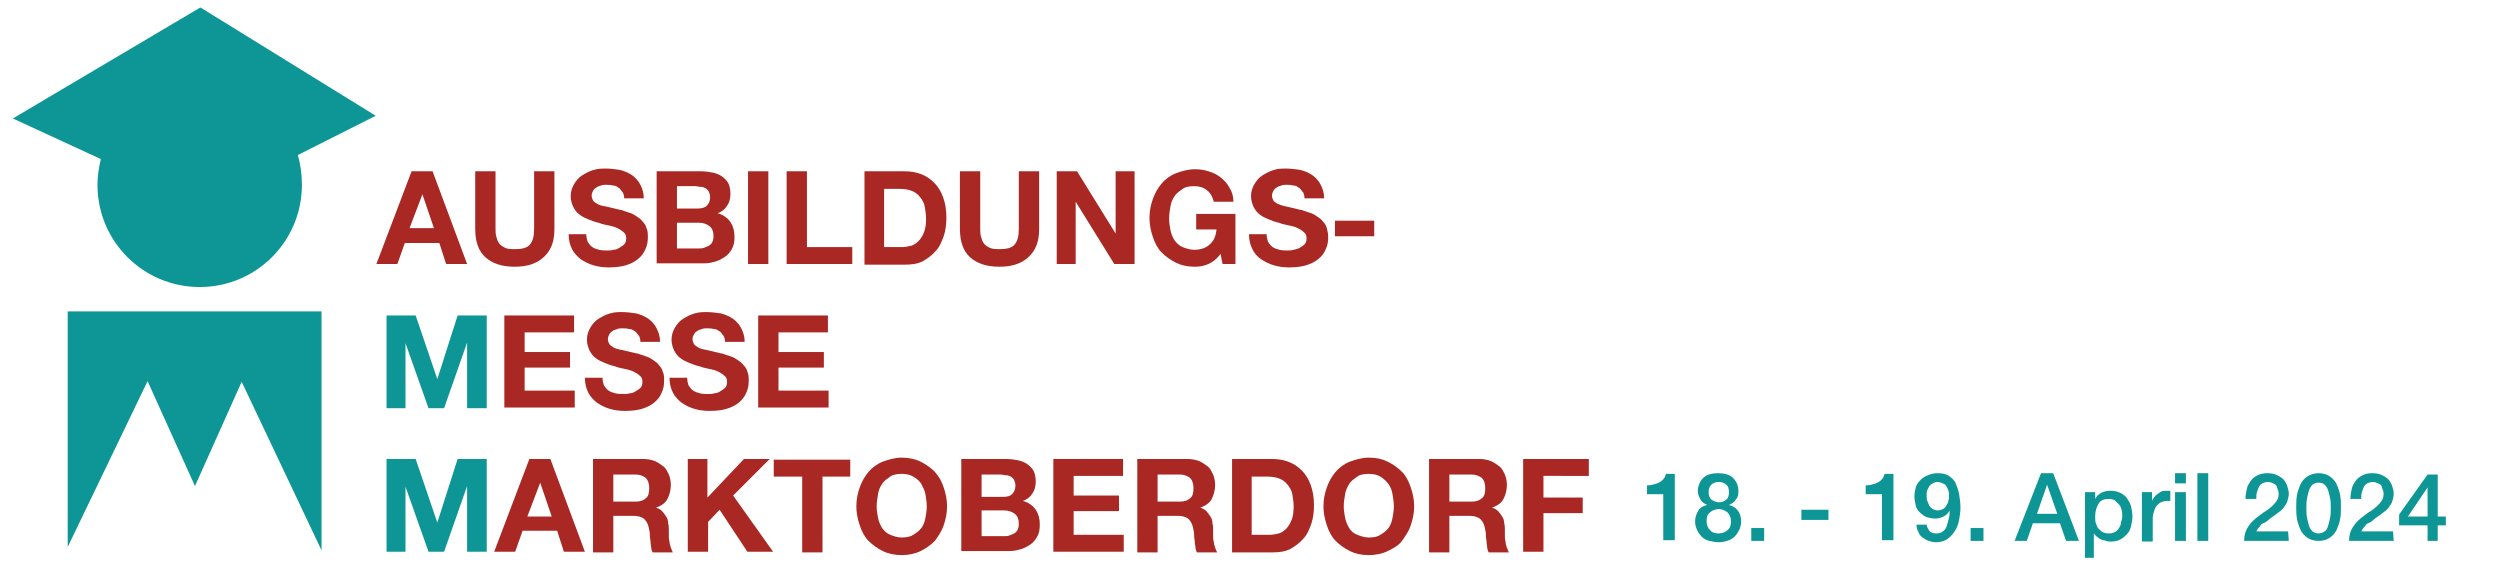 <?xml version="1.0" encoding="utf-8"?>
<!-- Generator: Adobe Illustrator 26.5.0, SVG Export Plug-In . SVG Version: 6.00 Build 0)  -->
<svg version="1.1" id="Ebene_1" xmlns="http://www.w3.org/2000/svg" xmlns:xlink="http://www.w3.org/1999/xlink" x="0px" y="0px"
	 viewBox="0 0 369.3 85" enable-background="new 0 0 369.3 85" xml:space="preserve">
<g id="Allgäu_Kempten" display="none">
</g>
<g id="Bad_Tölz" display="none">
</g>
<g id="Geretsried" display="none">
</g>
<g id="H1_Text" display="none">
</g>
<g id="Legende" display="none">
	<g display="inline">
		<g>
			<ellipse fill="#0D9695" cx="38.9" cy="38.6" rx="36.6" ry="36.6"/>
			<circle fill="#AA2823" cx="39.7" cy="39.4" r="16.5"/>
			<path fill="none" stroke="#FFFFFF" stroke-width="3.987" stroke-linecap="round" stroke-miterlimit="10" d="M47.5,24.8
				c5.2,2.8,8.8,8.2,8.8,14.6c0,9.1-7.4,16.5-16.5,16.5s-16.5-7.4-16.5-16.5c0-6.2,3.5-11.7,8.6-14.5"/>
			
				<line fill="none" stroke="#FFFFFF" stroke-width="5.696" stroke-linecap="round" stroke-miterlimit="10" x1="39.5" y1="30.2" x2="39.5" y2="19.2"/>
		</g>
		<g>
			<path fill="#0D9695" d="M93.6,42.9h4.5v4.3h0.1c2.2-3.3,5.3-5,9.4-5c1.8,0,3.4,0.4,4.9,1.1c1.5,0.8,2.5,2,3.1,3.8
				c1-1.6,2.3-2.8,3.9-3.7s3.4-1.3,5.2-1.3c1.5,0,2.8,0.2,4,0.5s2.2,0.8,3,1.5s1.5,1.6,2,2.6c0.5,1.1,0.7,2.4,0.7,3.9V72h-4.8V52.9
				c0-0.9-0.1-1.7-0.2-2.5c-0.1-0.8-0.4-1.5-0.8-2.1c-0.4-0.6-1-1-1.7-1.4c-0.7-0.3-1.7-0.5-2.8-0.5c-2.3,0-4.2,0.7-5.5,2
				c-1.4,1.4-2.1,3.2-2.1,5.4V72h-4.8V52.9c0-0.9-0.1-1.8-0.3-2.6c-0.2-0.8-0.5-1.5-0.9-2.1s-1-1-1.7-1.4c-0.7-0.3-1.6-0.5-2.6-0.5
				c-1.4,0-2.6,0.3-3.6,0.8c-1,0.6-1.8,1.2-2.4,2s-1.1,1.6-1.4,2.5c-0.3,0.8-0.4,1.5-0.4,2.1V72h-4.8L93.6,42.9L93.6,42.9z"/>
			<path fill="#0D9695" d="M166.5,62.8c-0.6,3.2-2,5.7-4.2,7.4s-4.9,2.5-8.2,2.5c-2.3,0-4.3-0.4-6.1-1.2c-1.7-0.8-3.1-1.8-4.3-3.2
				c-1.2-1.4-2-3-2.6-4.8c-0.6-1.9-0.9-3.9-1-6.1c0-2.2,0.3-4.2,1-6.1c0.7-1.9,1.6-3.5,2.8-4.8c1.2-1.4,2.7-2.4,4.3-3.2
				c1.7-0.8,3.5-1.1,5.5-1.1c2.6,0,4.7,0.5,6.5,1.6c1.7,1.1,3.1,2.4,4.1,4.1c1,1.7,1.7,3.5,2.1,5.4c0.4,2,0.6,3.8,0.5,5.6h-21.8
				c0,1.3,0.1,2.5,0.4,3.6c0.3,1.1,0.9,2.2,1.6,3c0.7,0.9,1.7,1.6,2.9,2.1s2.5,0.8,4.1,0.8c2,0,3.6-0.5,5-1.4
				c1.3-0.9,2.2-2.4,2.6-4.3L166.5,62.8L166.5,62.8z M161.9,54.6c-0.1-1.1-0.3-2.2-0.8-3.2s-1-1.9-1.7-2.6c-0.7-0.7-1.6-1.3-2.6-1.7
				s-2.1-0.6-3.3-0.6s-2.4,0.2-3.4,0.6c-1,0.4-1.8,1-2.6,1.8c-0.7,0.8-1.3,1.6-1.7,2.6s-0.7,2.1-0.7,3.2L161.9,54.6L161.9,54.6z"/>
			<path fill="#0D9695" d="M177,37.6h-4.8v-5.9h4.8V37.6z M172.2,42.9h4.8V72h-4.8V42.9z"/>
			<path fill="#0D9695" d="M184.4,42.9h4.5v4.6h0.1c1-1.8,2.3-3.1,3.9-4c1.6-0.9,3.4-1.3,5.6-1.3c1.9,0,3.5,0.3,4.8,0.8
				s2.3,1.3,3.1,2.2s1.3,2.1,1.7,3.4c0.3,1.3,0.5,2.7,0.5,4.3V72h-4.8V52.3c0-1.8-0.5-3.2-1.6-4.3s-2.5-1.6-4.3-1.6
				c-1.5,0-2.7,0.2-3.8,0.7s-2,1.1-2.7,1.9c-0.7,0.8-1.2,1.8-1.6,2.9c-0.4,1.1-0.5,2.3-0.5,3.6V72h-4.8L184.4,42.9L184.4,42.9z"/>
			<path fill="#0D9695" d="M240.6,62.8c-0.6,3.2-2,5.7-4.2,7.4s-4.9,2.5-8.2,2.5c-2.3,0-4.3-0.4-6.1-1.2c-1.7-0.8-3.1-1.8-4.3-3.2
				c-1.2-1.4-2-3-2.6-4.8c-0.6-1.9-0.9-3.9-1-6.1c0-2.2,0.3-4.2,1-6.1c0.7-1.9,1.6-3.5,2.8-4.8c1.2-1.4,2.7-2.4,4.3-3.2
				c1.7-0.8,3.5-1.1,5.5-1.1c2.6,0,4.7,0.5,6.5,1.6c1.7,1.1,3.1,2.4,4.1,4.1c1,1.7,1.7,3.5,2.1,5.4c0.4,2,0.6,3.8,0.5,5.6h-21.8
				c0,1.3,0.1,2.5,0.4,3.6c0.3,1.1,0.9,2.2,1.6,3c0.7,0.9,1.7,1.6,2.9,2.1s2.5,0.8,4.1,0.8c2,0,3.6-0.5,5-1.4
				c1.3-0.9,2.2-2.4,2.6-4.3L240.6,62.8L240.6,62.8z M236,54.6c-0.1-1.1-0.3-2.2-0.8-3.2s-1-1.9-1.7-2.6c-0.7-0.7-1.6-1.3-2.6-1.7
				s-2.1-0.6-3.3-0.6s-2.4,0.2-3.4,0.6c-1,0.4-1.8,1-2.6,1.8c-0.7,0.8-1.3,1.6-1.7,2.6s-0.7,2.1-0.7,3.2L236,54.6L236,54.6z"/>
			<path fill="#0D9695" d="M257.3,31.8h9.1l15,40.2h-9.2l-3-9h-15l-3.2,9h-9L257.3,31.8z M256.4,56.4h10.4l-5.1-14.8h-0.1
				L256.4,56.4z"/>
			<path fill="#0D9695" d="M311.4,72h-7.6v-4.1h-0.2c-1,1.7-2.3,2.9-3.9,3.7c-1.6,0.8-3.3,1.2-5,1.2c-2.1,0-3.9-0.3-5.3-0.9
				s-2.5-1.4-3.2-2.4c-0.8-1-1.3-2.3-1.7-3.8c-0.3-1.5-0.5-3.1-0.5-4.9V42.9h8v16.5c0,2.4,0.4,4.2,1.2,5.4c0.8,1.2,2.1,1.8,4,1.8
				c2.2,0,3.8-0.6,4.7-1.9c1-1.3,1.5-3.4,1.5-6.4V42.9h8V72z"/>
			<path fill="#0D9695" d="M323.7,62.5c0,0.9,0.2,1.6,0.5,2.2c0.4,0.6,0.8,1.1,1.4,1.5s1.2,0.7,1.9,0.9c0.7,0.2,1.5,0.3,2.3,0.3
				c0.6,0,1.2-0.1,1.8-0.2c0.6-0.1,1.2-0.3,1.7-0.6c0.5-0.3,0.9-0.7,1.3-1.1c0.3-0.5,0.5-1.1,0.5-1.8c0-0.6-0.2-1.1-0.6-1.5
				s-1-0.8-1.8-1.2c-0.8-0.3-1.7-0.6-2.8-0.9c-1.1-0.3-2.4-0.6-3.8-0.9c-1.2-0.3-2.3-0.6-3.4-0.9c-1.1-0.4-2.1-0.8-3-1.4
				c-0.9-0.6-1.6-1.3-2.1-2.2s-0.8-2-0.8-3.2c0-1.8,0.4-3.4,1.1-4.6c0.7-1.2,1.7-2.2,2.9-2.9c1.2-0.7,2.6-1.2,4.1-1.5s3-0.4,4.6-0.4
				s3.1,0.2,4.6,0.5s2.8,0.8,4,1.5s2.1,1.7,2.9,2.8c0.8,1.2,1.2,2.7,1.4,4.5h-7.6c-0.1-1.5-0.7-2.6-1.7-3.1
				c-1.1-0.5-2.3-0.8-3.7-0.8c-0.5,0-0.9,0-1.5,0.1c-0.5,0.1-1,0.2-1.4,0.4s-0.8,0.5-1.1,0.8c-0.3,0.4-0.4,0.8-0.4,1.4
				c0,0.7,0.3,1.3,0.8,1.7s1.2,0.8,2.1,1.1c0.8,0.3,1.8,0.5,2.9,0.8c1.1,0.2,2.2,0.5,3.3,0.7c1.2,0.3,2.3,0.6,3.4,1s2.1,0.9,3,1.5
				s1.6,1.4,2.1,2.3c0.5,0.9,0.8,2.1,0.8,3.4c0,1.9-0.4,3.5-1.2,4.8c-0.8,1.3-1.8,2.3-3,3.1c-1.2,0.8-2.7,1.4-4.3,1.7
				s-3.2,0.5-4.9,0.5c-1.7,0-3.3-0.2-5-0.5c-1.6-0.3-3.1-0.9-4.3-1.7s-2.3-1.9-3.1-3.2c-0.8-1.3-1.2-2.9-1.3-4.8h7.4V62.5z"/>
			<path fill="#0D9695" d="M347.7,31.8h8v14.7h0.1c1-1.5,2.3-2.6,4-3.3s3.4-1,5.2-1c1.5,0,2.9,0.3,4.3,0.9c1.4,0.6,2.7,1.5,3.9,2.8
				c1.1,1.2,2.1,2.8,2.8,4.8c0.7,1.9,1.1,4.2,1.1,6.9s-0.4,5-1.1,6.9c-0.7,1.9-1.6,3.5-2.8,4.8c-1.1,1.3-2.4,2.2-3.9,2.8
				c-1.4,0.6-2.9,0.9-4.3,0.9c-2.1,0-4.1-0.3-5.7-1c-1.7-0.7-3-1.9-3.8-3.5h-0.1V72h-7.6V31.8H347.7z M369.1,57.5
				c0-1.2-0.1-2.4-0.4-3.6c-0.3-1.1-0.7-2.1-1.2-3c-0.6-0.9-1.3-1.5-2.1-2.1c-0.9-0.5-1.9-0.8-3-0.8c-1.2,0-2.2,0.3-3.1,0.8
				c-0.8,0.5-1.5,1.2-2.1,2.1c-0.6,0.9-1,1.9-1.2,3c-0.3,1.1-0.4,2.3-0.4,3.6c0,1.2,0.1,2.4,0.4,3.5s0.7,2.1,1.2,3s1.3,1.5,2.1,2.1
				c0.8,0.5,1.9,0.8,3.1,0.8s2.2-0.3,3-0.8c0.9-0.5,1.6-1.2,2.1-2.1s1-1.9,1.2-3S369.1,58.7,369.1,57.5z"/>
		</g>
	</g>
</g>
<g id="Ausbildungsmesse_MOD">
	<g>
		<g enable-background="new    ">
			<path fill="#AA2823" d="M60.8,25.3h3.1L69,39h-3.1l-1-3.1h-5.1L58.7,39h-3.1L60.8,25.3z M60.5,33.7h3.6l-1.7-5h0L60.5,33.7z"/>
			<path fill="#AA2823" d="M81.9,33.8c0,1.9-0.5,3.2-1.6,4.2s-2.5,1.4-4.3,1.4c-1.9,0-3.3-0.5-4.3-1.4c-1-0.9-1.5-2.3-1.5-4.2v-8.5
				h3v8.5c0,0.4,0,0.7,0.1,1.1c0.1,0.4,0.2,0.7,0.4,1c0.2,0.3,0.5,0.5,0.9,0.7c0.4,0.2,0.9,0.2,1.5,0.2c1.1,0,1.8-0.2,2.2-0.7
				c0.4-0.5,0.6-1.2,0.6-2.3v-8.5h3V33.8z"/>
			<path fill="#AA2823" d="M86.6,34.5c0,0.5,0.1,0.9,0.2,1.2c0.2,0.3,0.4,0.6,0.7,0.8c0.3,0.2,0.6,0.3,1,0.4
				c0.4,0.1,0.8,0.1,1.2,0.1c0.3,0,0.6,0,0.9-0.1c0.3,0,0.6-0.1,0.9-0.3s0.5-0.3,0.7-0.5s0.3-0.5,0.3-0.9c0-0.4-0.1-0.7-0.4-0.9
				c-0.2-0.2-0.5-0.4-0.9-0.6c-0.4-0.2-0.8-0.3-1.3-0.4c-0.5-0.1-1-0.2-1.5-0.4c-0.5-0.1-1-0.3-1.5-0.5c-0.5-0.2-0.9-0.4-1.3-0.7
				c-0.4-0.3-0.7-0.7-0.9-1.1c-0.2-0.4-0.4-1-0.4-1.6c0-0.7,0.2-1.3,0.5-1.8c0.3-0.5,0.7-1,1.2-1.3c0.5-0.3,1-0.6,1.7-0.8
				s1.2-0.2,1.8-0.2c0.7,0,1.4,0.1,2.1,0.2c0.7,0.2,1.2,0.4,1.8,0.8c0.5,0.4,0.9,0.8,1.2,1.4c0.3,0.6,0.5,1.2,0.5,2h-2.9
				c0-0.4-0.1-0.8-0.3-1s-0.3-0.5-0.6-0.6c-0.2-0.2-0.5-0.3-0.8-0.3c-0.3-0.1-0.7-0.1-1-0.1c-0.2,0-0.5,0-0.7,0.1
				c-0.2,0.1-0.5,0.1-0.7,0.3c-0.2,0.1-0.4,0.3-0.5,0.5c-0.1,0.2-0.2,0.4-0.2,0.7c0,0.3,0.1,0.5,0.2,0.7c0.1,0.2,0.3,0.3,0.6,0.5
				s0.7,0.3,1.3,0.4c0.5,0.1,1.2,0.3,2.1,0.5c0.2,0,0.4,0.1,0.7,0.2c0.3,0.1,0.6,0.2,0.9,0.3c0.3,0.1,0.6,0.3,0.9,0.5
				c0.3,0.2,0.6,0.4,0.8,0.7c0.3,0.3,0.5,0.6,0.6,1c0.2,0.4,0.2,0.8,0.2,1.4c0,0.6-0.1,1.2-0.4,1.8c-0.2,0.5-0.6,1-1.1,1.4
				c-0.5,0.4-1.1,0.7-1.8,0.9c-0.7,0.2-1.5,0.3-2.5,0.3c-0.8,0-1.5-0.1-2.2-0.3c-0.7-0.2-1.3-0.5-1.9-0.9c-0.5-0.4-1-0.9-1.3-1.5
				c-0.3-0.6-0.5-1.3-0.5-2.2H86.6z"/>
			<path fill="#AA2823" d="M97,25.3h6.5c0.7,0,1.3,0.1,1.8,0.2c0.5,0.1,1,0.3,1.4,0.6c0.4,0.3,0.7,0.6,0.9,1c0.2,0.4,0.3,1,0.3,1.6
				c0,0.7-0.2,1.3-0.5,1.7c-0.3,0.5-0.8,0.9-1.4,1.1c0.8,0.2,1.5,0.7,1.9,1.3c0.4,0.6,0.6,1.3,0.6,2.2c0,0.7-0.1,1.3-0.4,1.8
				c-0.3,0.5-0.6,0.9-1.1,1.2c-0.5,0.3-1,0.6-1.6,0.7c-0.6,0.2-1.2,0.2-1.8,0.2H97V25.3z M100,30.8h3.1c0.5,0,1-0.1,1.3-0.4
				c0.3-0.3,0.5-0.7,0.5-1.3c0-0.3-0.1-0.6-0.2-0.8c-0.1-0.2-0.3-0.4-0.5-0.5s-0.4-0.2-0.7-0.2s-0.5-0.1-0.8-0.1H100V30.8z
				 M100,36.7h3.2c0.3,0,0.6,0,0.8-0.1c0.3-0.1,0.5-0.2,0.7-0.3c0.2-0.1,0.4-0.3,0.5-0.5c0.1-0.2,0.2-0.5,0.2-0.9
				c0-0.7-0.2-1.2-0.6-1.5c-0.4-0.3-0.9-0.5-1.6-0.5H100V36.7z"/>
			<path fill="#AA2823" d="M110.5,25.3h3V39h-3V25.3z"/>
			<path fill="#AA2823" d="M116.2,25.3h3v11.2h6.7V39h-9.7V25.3z"/>
			<path fill="#AA2823" d="M127.6,25.3h5.9c0.9,0,1.7,0.1,2.5,0.4c0.8,0.3,1.4,0.7,2,1.3s1,1.3,1.3,2.1s0.5,1.8,0.5,3
				c0,1-0.1,1.9-0.4,2.8c-0.3,0.8-0.6,1.6-1.2,2.2c-0.5,0.6-1.2,1.1-1.9,1.5c-0.8,0.4-1.7,0.5-2.7,0.5h-5.9V25.3z M130.6,36.5h2.7
				c0.4,0,0.9-0.1,1.3-0.2c0.4-0.1,0.8-0.4,1.1-0.7c0.3-0.3,0.6-0.8,0.8-1.3c0.2-0.5,0.3-1.2,0.3-1.9c0-0.7-0.1-1.3-0.2-1.9
				c-0.1-0.6-0.4-1-0.7-1.4c-0.3-0.4-0.7-0.7-1.2-0.9s-1.1-0.3-1.9-0.3h-2.2V36.5z"/>
			<path fill="#AA2823" d="M153.5,33.8c0,1.9-0.5,3.2-1.6,4.2s-2.5,1.4-4.3,1.4c-1.9,0-3.3-0.5-4.3-1.4c-1-0.9-1.5-2.3-1.5-4.2v-8.5
				h3v8.5c0,0.4,0,0.7,0.1,1.1c0.1,0.4,0.2,0.7,0.4,1c0.2,0.3,0.5,0.5,0.9,0.7c0.4,0.2,0.9,0.2,1.5,0.2c1.1,0,1.8-0.2,2.2-0.7
				c0.4-0.5,0.6-1.2,0.6-2.3v-8.5h3V33.8z"/>
			<path fill="#AA2823" d="M156.1,25.3h3l5.7,9.2h0v-9.2h2.8V39h-3l-5.7-9.2h0V39h-2.8V25.3z"/>
			<path fill="#AA2823" d="M180.3,37.5c-0.5,0.7-1.1,1.2-1.8,1.5c-0.7,0.3-1.3,0.4-2,0.4c-1.1,0-2-0.2-2.8-0.6
				c-0.8-0.4-1.5-0.9-2.1-1.5s-1-1.4-1.3-2.3c-0.3-0.9-0.5-1.8-0.5-2.8c0-1,0.2-2,0.5-2.8c0.3-0.9,0.8-1.7,1.3-2.3s1.3-1.2,2.1-1.5
				s1.8-0.6,2.8-0.6c0.7,0,1.4,0.1,2,0.3c0.7,0.2,1.3,0.5,1.8,0.9c0.5,0.4,1,0.9,1.3,1.5c0.4,0.6,0.6,1.3,0.6,2.1h-2.9
				c-0.2-0.8-0.5-1.3-1-1.7s-1.1-0.6-1.9-0.6c-0.7,0-1.3,0.1-1.7,0.4s-0.9,0.6-1.2,1.1c-0.3,0.4-0.5,0.9-0.6,1.5s-0.2,1.1-0.2,1.8
				c0,0.6,0.1,1.1,0.2,1.7c0.1,0.5,0.3,1,0.6,1.5c0.3,0.4,0.7,0.8,1.2,1s1.1,0.4,1.7,0.4c1,0,1.8-0.3,2.3-0.8c0.6-0.5,0.9-1.2,1-2.2
				h-3v-2.3h5.8V39h-1.9L180.3,37.5z"/>
			<path fill="#AA2823" d="M187.1,34.5c0,0.5,0.1,0.9,0.2,1.2c0.2,0.3,0.4,0.6,0.7,0.8c0.3,0.2,0.6,0.3,1,0.4
				c0.4,0.1,0.8,0.1,1.2,0.1c0.3,0,0.6,0,0.9-0.1s0.6-0.1,0.9-0.3s0.5-0.3,0.7-0.5s0.3-0.5,0.3-0.9c0-0.4-0.1-0.7-0.4-0.9
				c-0.2-0.2-0.5-0.4-0.9-0.6s-0.8-0.3-1.3-0.4s-1-0.2-1.5-0.4c-0.5-0.1-1-0.3-1.5-0.5c-0.5-0.2-0.9-0.4-1.3-0.7
				c-0.4-0.3-0.7-0.7-0.9-1.1c-0.2-0.4-0.4-1-0.4-1.6c0-0.7,0.2-1.3,0.5-1.8s0.7-1,1.2-1.3c0.5-0.3,1-0.6,1.7-0.8
				c0.6-0.2,1.2-0.2,1.8-0.2c0.7,0,1.4,0.1,2.1,0.2c0.7,0.2,1.2,0.4,1.8,0.8c0.5,0.4,0.9,0.8,1.2,1.4c0.3,0.6,0.5,1.2,0.5,2h-2.9
				c0-0.4-0.1-0.8-0.3-1s-0.3-0.5-0.6-0.6c-0.2-0.2-0.5-0.3-0.8-0.3c-0.3-0.1-0.7-0.1-1-0.1c-0.2,0-0.5,0-0.7,0.1
				c-0.2,0.1-0.5,0.1-0.7,0.3c-0.2,0.1-0.4,0.3-0.5,0.5c-0.1,0.2-0.2,0.4-0.2,0.7c0,0.3,0.1,0.5,0.2,0.7c0.1,0.2,0.3,0.3,0.6,0.5
				c0.3,0.1,0.7,0.3,1.3,0.4c0.5,0.1,1.2,0.3,2.1,0.5c0.2,0,0.4,0.1,0.7,0.2s0.6,0.2,0.9,0.3c0.3,0.1,0.6,0.3,0.9,0.5
				s0.6,0.4,0.8,0.7c0.3,0.3,0.5,0.6,0.6,1s0.2,0.8,0.2,1.4c0,0.6-0.1,1.2-0.4,1.8c-0.2,0.5-0.6,1-1.1,1.4c-0.5,0.4-1.1,0.7-1.8,0.9
				s-1.5,0.3-2.5,0.3c-0.8,0-1.5-0.1-2.2-0.3c-0.7-0.2-1.3-0.5-1.9-0.9s-1-0.9-1.3-1.5c-0.3-0.6-0.5-1.3-0.5-2.2H187.1z"/>
			<path fill="#AA2823" d="M197.2,32.6h5.8v2.3h-5.8V32.6z"/>
		</g>
		<g enable-background="new    ">
			<path fill="#0D9695" d="M57.1,46.6h4.3l3.2,9.4h0l3-9.4h4.3v13.7H69v-9.7h0l-3.4,9.7h-2.3l-3.4-9.6h0v9.6h-2.8V46.6z"/>
		</g>
		<g enable-background="new    ">
			<path fill="#AA2823" d="M74.5,46.6h10.3v2.5h-7.3V52h6.7v2.3h-6.7v3.4h7.4v2.5H74.5V46.6z"/>
			<path fill="#AA2823" d="M89,55.7c0,0.5,0.1,0.9,0.2,1.2c0.2,0.3,0.4,0.6,0.7,0.8c0.3,0.2,0.6,0.3,1,0.4c0.4,0.1,0.8,0.1,1.2,0.1
				c0.3,0,0.6,0,0.9-0.1c0.3,0,0.6-0.1,0.9-0.3s0.5-0.3,0.7-0.5s0.3-0.5,0.3-0.9c0-0.4-0.1-0.7-0.4-0.9c-0.2-0.2-0.5-0.4-0.9-0.6
				c-0.4-0.2-0.8-0.3-1.3-0.4c-0.5-0.1-1-0.2-1.5-0.4c-0.5-0.1-1-0.3-1.5-0.5c-0.5-0.2-0.9-0.4-1.3-0.7c-0.4-0.3-0.7-0.7-0.9-1.1
				c-0.2-0.4-0.4-1-0.4-1.6c0-0.7,0.2-1.3,0.5-1.8c0.3-0.5,0.7-1,1.2-1.3c0.5-0.3,1-0.6,1.7-0.8s1.2-0.2,1.8-0.2
				c0.7,0,1.4,0.1,2.1,0.2c0.7,0.2,1.2,0.4,1.8,0.8c0.5,0.4,0.9,0.8,1.2,1.4c0.3,0.6,0.5,1.2,0.5,2h-2.9c0-0.4-0.1-0.8-0.3-1
				s-0.3-0.5-0.6-0.6c-0.2-0.2-0.5-0.3-0.8-0.3c-0.3-0.1-0.7-0.1-1-0.1c-0.2,0-0.5,0-0.7,0.1c-0.2,0.1-0.5,0.1-0.7,0.3
				c-0.2,0.1-0.4,0.3-0.5,0.5c-0.1,0.2-0.2,0.4-0.2,0.7c0,0.3,0.1,0.5,0.2,0.7c0.1,0.2,0.3,0.3,0.6,0.5s0.7,0.3,1.3,0.4
				c0.5,0.1,1.2,0.3,2.1,0.5c0.2,0,0.4,0.1,0.7,0.2c0.3,0.1,0.6,0.2,0.9,0.3c0.3,0.1,0.6,0.3,0.9,0.5c0.3,0.2,0.6,0.4,0.8,0.7
				c0.3,0.3,0.5,0.6,0.6,1c0.2,0.4,0.2,0.8,0.2,1.4c0,0.6-0.1,1.2-0.4,1.8c-0.2,0.5-0.6,1-1.1,1.4c-0.5,0.4-1.1,0.7-1.8,0.9
				c-0.7,0.2-1.5,0.3-2.5,0.3c-0.8,0-1.5-0.1-2.2-0.3c-0.7-0.2-1.3-0.5-1.9-0.9c-0.5-0.4-1-0.9-1.3-1.5c-0.3-0.6-0.5-1.3-0.5-2.2H89
				z"/>
			<path fill="#AA2823" d="M101.5,55.7c0,0.5,0.1,0.9,0.2,1.2c0.2,0.3,0.4,0.6,0.7,0.8c0.3,0.2,0.6,0.3,1,0.4
				c0.4,0.1,0.8,0.1,1.2,0.1c0.3,0,0.6,0,0.9-0.1c0.3,0,0.6-0.1,0.9-0.3s0.5-0.3,0.7-0.5s0.3-0.5,0.3-0.9c0-0.4-0.1-0.7-0.4-0.9
				c-0.2-0.2-0.5-0.4-0.9-0.6c-0.4-0.2-0.8-0.3-1.3-0.4c-0.5-0.1-1-0.2-1.5-0.4c-0.5-0.1-1-0.3-1.5-0.5c-0.5-0.2-0.9-0.4-1.3-0.7
				c-0.4-0.3-0.7-0.7-0.9-1.1c-0.2-0.4-0.4-1-0.4-1.6c0-0.7,0.2-1.3,0.5-1.8c0.3-0.5,0.7-1,1.2-1.3c0.5-0.3,1-0.6,1.7-0.8
				s1.2-0.2,1.8-0.2c0.7,0,1.4,0.1,2.1,0.2c0.7,0.2,1.2,0.4,1.8,0.8c0.5,0.4,0.9,0.8,1.2,1.4c0.3,0.6,0.5,1.2,0.5,2h-2.9
				c0-0.4-0.1-0.8-0.3-1s-0.3-0.5-0.6-0.6c-0.2-0.2-0.5-0.3-0.8-0.3c-0.3-0.1-0.7-0.1-1-0.1c-0.2,0-0.5,0-0.7,0.1
				c-0.2,0.1-0.5,0.1-0.7,0.3c-0.2,0.1-0.4,0.3-0.5,0.5c-0.1,0.2-0.2,0.4-0.2,0.7c0,0.3,0.1,0.5,0.2,0.7c0.1,0.2,0.3,0.3,0.6,0.5
				s0.7,0.3,1.3,0.4c0.5,0.1,1.2,0.3,2.1,0.5c0.2,0,0.4,0.1,0.7,0.2c0.3,0.1,0.6,0.2,0.9,0.3c0.3,0.1,0.6,0.3,0.9,0.5
				c0.3,0.2,0.6,0.4,0.8,0.7c0.3,0.3,0.5,0.6,0.6,1c0.2,0.4,0.2,0.8,0.2,1.4c0,0.6-0.1,1.2-0.4,1.8c-0.2,0.5-0.6,1-1.1,1.4
				c-0.5,0.4-1.1,0.7-1.8,0.9c-0.7,0.2-1.5,0.3-2.5,0.3c-0.8,0-1.5-0.1-2.2-0.3c-0.7-0.2-1.3-0.5-1.9-0.9c-0.5-0.4-1-0.9-1.3-1.5
				c-0.3-0.6-0.5-1.3-0.5-2.2H101.5z"/>
			<path fill="#AA2823" d="M112,46.6h10.3v2.5H115V52h6.7v2.3H115v3.4h7.4v2.5H112V46.6z"/>
		</g>
		<g enable-background="new    ">
			<path fill="#0D9695" d="M57.1,67.8h4.3l3.2,9.4h0l3-9.4h4.3v13.7H69v-9.7h0l-3.4,9.7h-2.3l-3.4-9.6h0v9.6h-2.8V67.8z"/>
		</g>
		<g enable-background="new    ">
			<path fill="#AA2823" d="M78.2,67.8h3.1l5.1,13.7h-3.1l-1-3.1h-5.1l-1.1,3.1H73L78.2,67.8z M77.9,76.3h3.6l-1.7-5h0L77.9,76.3z"/>
		</g>
		<g enable-background="new    ">
			<path fill="#AA2823" d="M87.6,67.8H95c0.6,0,1.2,0.1,1.7,0.3c0.5,0.2,0.9,0.5,1.3,0.8c0.4,0.3,0.6,0.8,0.8,1.2
				c0.2,0.5,0.3,1,0.3,1.5c0,0.8-0.2,1.5-0.5,2.1c-0.3,0.6-0.9,1-1.7,1.3v0c0.4,0.1,0.7,0.3,0.9,0.5c0.2,0.2,0.4,0.5,0.6,0.8
				c0.2,0.3,0.3,0.6,0.3,1c0.1,0.3,0.1,0.7,0.1,1c0,0.2,0,0.5,0,0.8s0,0.6,0.1,0.9c0,0.3,0.1,0.6,0.2,0.9c0.1,0.3,0.2,0.5,0.3,0.7
				h-3c-0.1-0.2-0.2-0.5-0.2-0.7s-0.1-0.5-0.1-0.8c0-0.3-0.1-0.6-0.1-0.9c0-0.3,0-0.6-0.1-0.9c-0.1-0.7-0.3-1.2-0.7-1.6
				c-0.3-0.3-0.9-0.5-1.6-0.5h-3v5.4h-3V67.8z M90.6,74.1h3.3c0.7,0,1.2-0.2,1.5-0.5c0.4-0.3,0.5-0.8,0.5-1.5c0-0.7-0.2-1.2-0.5-1.5
				c-0.4-0.3-0.9-0.5-1.5-0.5h-3.3V74.1z"/>
			<path fill="#AA2823" d="M101.5,67.8h3v5.7l5.4-5.7h3.8l-5.4,5.4l5.9,8.3h-3.8l-4.1-6.2l-1.7,1.8v4.4h-3V67.8z"/>
			<path fill="#AA2823" d="M118.4,70.4h-4.1v-2.5h11.3v2.5h-4.1v11.2h-3V70.4z"/>
			<path fill="#AA2823" d="M126.5,74.8c0-1,0.2-2,0.5-2.8c0.3-0.9,0.8-1.7,1.3-2.3s1.3-1.2,2.1-1.5s1.8-0.6,2.8-0.6s2,0.2,2.8,0.6
				s1.5,0.9,2.1,1.5c0.6,0.7,1,1.4,1.3,2.3c0.3,0.9,0.5,1.8,0.5,2.8c0,1-0.2,1.9-0.5,2.8c-0.3,0.9-0.8,1.6-1.3,2.3
				c-0.6,0.6-1.3,1.1-2.1,1.5c-0.8,0.4-1.8,0.6-2.8,0.6s-2-0.2-2.8-0.6c-0.8-0.4-1.5-0.9-2.1-1.5s-1-1.4-1.3-2.3
				C126.7,76.7,126.5,75.8,126.5,74.8z M129.5,74.8c0,0.6,0.1,1.1,0.2,1.7c0.1,0.5,0.3,1,0.6,1.5c0.3,0.4,0.7,0.8,1.2,1
				s1.1,0.4,1.7,0.4s1.3-0.1,1.7-0.4c0.5-0.3,0.9-0.6,1.2-1s0.5-0.9,0.6-1.5c0.1-0.5,0.2-1.1,0.2-1.7c0-0.6-0.1-1.2-0.2-1.8
				c-0.1-0.6-0.4-1.1-0.6-1.5s-0.7-0.8-1.2-1.1c-0.5-0.3-1.1-0.4-1.7-0.4s-1.3,0.1-1.7,0.4s-0.9,0.6-1.2,1.1
				c-0.3,0.4-0.5,0.9-0.6,1.5S129.5,74.2,129.5,74.8z"/>
			<path fill="#AA2823" d="M142.1,67.8h6.5c0.7,0,1.3,0.1,1.8,0.2c0.5,0.1,1,0.3,1.4,0.6c0.4,0.3,0.7,0.6,0.9,1
				c0.2,0.4,0.3,1,0.3,1.6c0,0.7-0.2,1.3-0.5,1.7c-0.3,0.5-0.8,0.9-1.4,1.1c0.8,0.2,1.5,0.7,1.9,1.3c0.4,0.6,0.6,1.3,0.6,2.2
				c0,0.7-0.1,1.3-0.4,1.8c-0.3,0.5-0.6,0.9-1.1,1.2c-0.5,0.3-1,0.6-1.6,0.7c-0.6,0.2-1.2,0.2-1.8,0.2h-6.7V67.8z M145.1,73.4h3.1
				c0.5,0,1-0.1,1.3-0.4c0.3-0.3,0.5-0.7,0.5-1.3c0-0.3-0.1-0.6-0.2-0.8c-0.1-0.2-0.3-0.4-0.5-0.5s-0.4-0.2-0.7-0.2
				s-0.5-0.1-0.8-0.1h-2.8V73.4z M145.1,79.2h3.2c0.3,0,0.6,0,0.8-0.1c0.3-0.1,0.5-0.2,0.7-0.3c0.2-0.1,0.4-0.3,0.5-0.5
				c0.1-0.2,0.2-0.5,0.2-0.9c0-0.7-0.2-1.2-0.6-1.5c-0.4-0.3-0.9-0.5-1.6-0.5h-3.3V79.2z"/>
		</g>
		<g enable-background="new    ">
			<path fill="#AA2823" d="M155.6,67.8h10.3v2.5h-7.3v2.9h6.7v2.3h-6.7V79h7.4v2.5h-10.4V67.8z"/>
		</g>
		<g enable-background="new    ">
			<path fill="#AA2823" d="M168,67.8h7.4c0.6,0,1.2,0.1,1.7,0.3c0.5,0.2,0.9,0.5,1.3,0.8c0.4,0.3,0.6,0.8,0.8,1.2
				c0.2,0.5,0.3,1,0.3,1.5c0,0.8-0.2,1.5-0.5,2.1c-0.3,0.6-0.9,1-1.7,1.3v0c0.4,0.1,0.7,0.3,0.9,0.5c0.2,0.2,0.4,0.5,0.6,0.8
				c0.2,0.3,0.3,0.6,0.3,1c0.1,0.3,0.1,0.7,0.1,1c0,0.2,0,0.5,0,0.8s0,0.6,0.1,0.9c0,0.3,0.1,0.6,0.2,0.9c0.1,0.3,0.2,0.5,0.3,0.7
				h-3c-0.1-0.2-0.2-0.5-0.2-0.7s-0.1-0.5-0.1-0.8c0-0.3-0.1-0.6-0.1-0.9c0-0.3,0-0.6-0.1-0.9c-0.1-0.7-0.3-1.2-0.7-1.6
				c-0.3-0.3-0.9-0.5-1.6-0.5h-3v5.4h-3V67.8z M171,74.1h3.3c0.7,0,1.2-0.2,1.5-0.5c0.4-0.3,0.5-0.8,0.5-1.5c0-0.7-0.2-1.2-0.5-1.5
				c-0.4-0.3-0.9-0.5-1.5-0.5H171V74.1z"/>
			<path fill="#AA2823" d="M181.9,67.8h5.9c0.9,0,1.7,0.1,2.5,0.4c0.8,0.3,1.4,0.7,2,1.3c0.6,0.6,1,1.3,1.3,2.1s0.5,1.8,0.5,3
				c0,1-0.1,1.9-0.4,2.8c-0.3,0.8-0.6,1.6-1.2,2.2c-0.5,0.6-1.2,1.1-1.9,1.5c-0.8,0.4-1.7,0.5-2.7,0.5h-5.9V67.8z M184.9,79h2.7
				c0.4,0,0.9-0.1,1.3-0.2c0.4-0.1,0.8-0.4,1.1-0.7s0.6-0.8,0.8-1.3c0.2-0.5,0.3-1.2,0.3-1.9c0-0.7-0.1-1.3-0.2-1.9
				c-0.1-0.6-0.4-1-0.7-1.4c-0.3-0.4-0.7-0.7-1.2-0.9s-1.1-0.3-1.9-0.3h-2.2V79z"/>
			<path fill="#AA2823" d="M195.5,74.8c0-1,0.2-2,0.5-2.8c0.3-0.9,0.8-1.7,1.3-2.3s1.3-1.2,2.1-1.5s1.8-0.6,2.8-0.6
				c1.1,0,2,0.2,2.8,0.6s1.5,0.9,2.1,1.5s1,1.4,1.3,2.3c0.3,0.9,0.5,1.8,0.5,2.8c0,1-0.2,1.9-0.5,2.8c-0.3,0.9-0.8,1.6-1.3,2.3
				s-1.3,1.1-2.1,1.5c-0.8,0.4-1.8,0.6-2.8,0.6c-1.1,0-2-0.2-2.8-0.6c-0.8-0.4-1.5-0.9-2.1-1.5s-1-1.4-1.3-2.3
				C195.7,76.7,195.5,75.8,195.5,74.8z M198.5,74.8c0,0.6,0.1,1.1,0.2,1.7c0.1,0.5,0.3,1,0.6,1.5s0.7,0.8,1.2,1s1.1,0.4,1.7,0.4
				c0.7,0,1.3-0.1,1.7-0.4c0.5-0.3,0.9-0.6,1.2-1s0.5-0.9,0.6-1.5c0.1-0.5,0.2-1.1,0.2-1.7c0-0.6-0.1-1.2-0.2-1.8s-0.3-1.1-0.6-1.5
				s-0.7-0.8-1.2-1.1c-0.5-0.3-1.1-0.4-1.7-0.4c-0.7,0-1.3,0.1-1.7,0.4s-0.9,0.6-1.2,1.1s-0.5,0.9-0.6,1.5S198.5,74.2,198.5,74.8z"
				/>
			<path fill="#AA2823" d="M211.1,67.8h7.4c0.6,0,1.2,0.1,1.7,0.3c0.5,0.2,0.9,0.5,1.3,0.8c0.4,0.3,0.6,0.8,0.8,1.2
				c0.2,0.5,0.3,1,0.3,1.5c0,0.8-0.2,1.5-0.5,2.1s-0.9,1-1.7,1.3v0c0.4,0.1,0.7,0.3,0.9,0.5c0.2,0.2,0.4,0.5,0.6,0.8
				c0.2,0.3,0.3,0.6,0.3,1c0.1,0.3,0.1,0.7,0.1,1c0,0.2,0,0.5,0,0.8s0,0.6,0.1,0.9c0,0.3,0.1,0.6,0.2,0.9s0.2,0.5,0.3,0.7h-3
				c-0.1-0.2-0.2-0.5-0.2-0.7s-0.1-0.5-0.1-0.8c0-0.3-0.1-0.6-0.1-0.9c0-0.3,0-0.6-0.1-0.9c-0.1-0.7-0.3-1.2-0.7-1.6
				c-0.3-0.3-0.9-0.5-1.6-0.5h-3v5.4h-3V67.8z M214.1,74.1h3.3c0.7,0,1.2-0.2,1.5-0.5c0.4-0.3,0.5-0.8,0.5-1.5
				c0-0.7-0.2-1.2-0.5-1.5c-0.4-0.3-0.9-0.5-1.5-0.5h-3.3V74.1z"/>
		</g>
		<g enable-background="new    ">
			<path fill="#AA2823" d="M225,67.8h9.7v2.5H228v3.2h5.8v2.3H228v5.7h-3V67.8z"/>
		</g>
		<g>
			<g>
				<defs>
					<rect id="SVGID_1_" x="1.9" y="1.1" width="254.1" height="85"/>
				</defs>
				<clipPath id="SVGID_00000108995367980723957760000012711154270923866558_">
					<use xlink:href="#SVGID_1_"  overflow="visible"/>
				</clipPath>
				<path clip-path="url(#SVGID_00000108995367980723957760000012711154270923866558_)" fill="#0D9695" d="M29.6,1.1L1.9,17.5l13,6
					c-0.3,1.2-0.5,2.5-0.5,3.8c0,8.4,6.8,15.1,15.1,15.1c8.4,0,15.1-6.8,15.1-15.1c0-1.5-0.2-3-0.6-4.4l11.5-5.8L29.6,1.1z"/>
			</g>
		</g>
		<polygon fill="#0D9695" points="47.5,46 30.1,46 27.4,46 10,46 10,80.8 21.8,56.3 28.8,71.8 35.7,56.4 47.5,81.3 		"/>
	</g>
	<g>
		<path fill="#0D9695" d="M243.1,71.7c0.3,0,0.7,0,1-0.1s0.6-0.1,0.9-0.3c0.3-0.1,0.5-0.3,0.7-0.5s0.3-0.5,0.4-0.8h1.3v9.8h-1.7V73
			h-2.4v-1.3H243.1z"/>
		<path fill="#0D9695" d="M253.9,80.1c-0.5,0-0.9-0.1-1.4-0.2c-0.4-0.1-0.8-0.3-1.1-0.6s-0.5-0.6-0.7-1s-0.3-0.8-0.3-1.3
			c0-0.6,0.2-1.1,0.5-1.6s0.8-0.7,1.3-0.8l0,0c-0.4-0.2-0.8-0.4-1-0.8s-0.4-0.8-0.4-1.2c0-0.8,0.3-1.5,0.8-2s1.3-0.7,2.2-0.7
			s1.7,0.2,2.2,0.7s0.8,1.1,0.8,2c0,0.5-0.1,0.9-0.4,1.2c-0.2,0.4-0.6,0.6-1,0.8l0,0c0.5,0.1,1,0.4,1.3,0.8s0.5,0.9,0.5,1.6
			c0,0.5-0.1,0.9-0.3,1.3c-0.2,0.4-0.4,0.7-0.7,1s-0.7,0.5-1.1,0.6C254.8,80,254.4,80.1,253.9,80.1z M253.9,78.8
			c0.5,0,1-0.2,1.3-0.5c0.4-0.3,0.5-0.8,0.5-1.3s-0.2-1-0.5-1.3c-0.4-0.3-0.8-0.5-1.3-0.5s-1,0.2-1.3,0.5c-0.4,0.3-0.5,0.7-0.5,1.3
			c0,0.6,0.2,1,0.5,1.3C252.9,78.7,253.4,78.8,253.9,78.8z M253.9,71.2c-0.4,0-0.8,0.1-1.1,0.4s-0.4,0.6-0.4,1.1s0.1,0.8,0.4,1.1
			c0.3,0.2,0.7,0.4,1.1,0.4c0.4,0,0.8-0.1,1.1-0.4c0.3-0.2,0.4-0.6,0.4-1.1s-0.1-0.9-0.4-1.1C254.7,71.3,254.3,71.2,253.9,71.2z"/>
		<path fill="#0D9695" d="M258.7,78h1.9v1.9h-1.9V78z"/>
		<path fill="#0D9695" d="M266.1,75.3h4v1.5h-4V75.3z"/>
		<path fill="#0D9695" d="M275.4,71.7c0.3,0,0.7,0,1-0.1s0.6-0.1,0.9-0.3c0.3-0.1,0.5-0.3,0.7-0.5s0.3-0.5,0.4-0.8h1.3v9.8H278V73
			h-2.4v-1.3H275.4z"/>
		<path fill="#0D9695" d="M284.6,77.4c0,0.4,0.2,0.7,0.4,1s0.6,0.4,1,0.4s0.8-0.1,1-0.3c0.3-0.2,0.5-0.5,0.6-0.9
			c0.1-0.3,0.2-0.7,0.3-1.1s0.1-0.7,0.1-1.1l0,0c-0.2,0.4-0.5,0.7-0.9,0.9c-0.4,0.2-0.8,0.3-1.2,0.3c-0.5,0-0.9-0.1-1.3-0.2
			c-0.4-0.2-0.7-0.4-1-0.7c-0.3-0.3-0.5-0.6-0.6-1s-0.2-0.9-0.2-1.4s0.1-0.9,0.2-1.3s0.4-0.8,0.7-1.1c0.3-0.3,0.6-0.5,1.1-0.7
			s0.9-0.3,1.4-0.3c0.7,0,1.2,0.1,1.7,0.4c0.4,0.3,0.8,0.6,1,1.1s0.4,1,0.5,1.6s0.2,1.3,0.2,2c0,0.6-0.1,1.2-0.2,1.8
			c-0.1,0.6-0.3,1.1-0.6,1.6c-0.3,0.5-0.7,0.9-1.1,1.2s-1,0.5-1.7,0.5c-0.4,0-0.8-0.1-1.1-0.2s-0.6-0.3-0.9-0.5s-0.5-0.5-0.6-0.8
			c-0.2-0.3-0.3-0.7-0.3-1.1h1.5V77.4z M286.2,71.2c-0.3,0-0.5,0.1-0.7,0.2s-0.4,0.3-0.5,0.4c-0.1,0.2-0.2,0.4-0.3,0.6
			s-0.1,0.5-0.1,0.8s0,0.5,0.1,0.8c0.1,0.2,0.2,0.5,0.3,0.7s0.3,0.3,0.5,0.5c0.2,0.1,0.5,0.2,0.7,0.2c0.3,0,0.6-0.1,0.8-0.2
			c0.2-0.1,0.4-0.3,0.5-0.5s0.3-0.4,0.3-0.7c0.1-0.2,0.1-0.5,0.1-0.8s0-0.5-0.1-0.8c-0.1-0.2-0.2-0.5-0.3-0.6
			c-0.1-0.2-0.3-0.3-0.5-0.4C286.7,71.3,286.5,71.2,286.2,71.2z"/>
		<path fill="#0D9695" d="M291.1,78h1.9v1.9h-1.9V78z"/>
		<path fill="#0D9695" d="M301.5,69.9h1.8l3.8,10h-1.9l-0.9-2.6h-4l-0.9,2.6h-1.8L301.5,69.9z M300.9,75.9h3l-1.5-4.3l0,0
			L300.9,75.9z"/>
		<path fill="#0D9695" d="M308,72.7h1.5v1l0,0c0.2-0.4,0.5-0.7,0.9-0.9c0.4-0.2,0.8-0.3,1.3-0.3c0.6,0,1.1,0.1,1.5,0.3
			c0.4,0.2,0.8,0.5,1,0.8s0.5,0.8,0.6,1.2s0.2,1,0.2,1.5s-0.1,1-0.2,1.4c-0.1,0.5-0.3,0.9-0.6,1.2s-0.6,0.6-1,0.8
			c-0.4,0.2-0.8,0.3-1.4,0.3c-0.2,0-0.5,0-0.7-0.1s-0.5-0.1-0.7-0.2s-0.4-0.2-0.6-0.4c-0.2-0.1-0.3-0.3-0.5-0.5l0,0v3.6H308V72.7z
			 M313.5,76.3c0-0.3,0-0.6-0.1-1s-0.2-0.6-0.4-0.8c-0.2-0.2-0.4-0.4-0.6-0.6c-0.2-0.1-0.5-0.2-0.9-0.2c-0.7,0-1.2,0.2-1.5,0.7
			s-0.5,1.1-0.5,1.9c0,0.4,0,0.7,0.1,1s0.2,0.6,0.4,0.8c0.2,0.2,0.4,0.4,0.6,0.5s0.5,0.2,0.9,0.2s0.7-0.1,0.9-0.2
			c0.2-0.1,0.5-0.3,0.6-0.6c0.2-0.2,0.3-0.5,0.3-0.8C313.4,76.9,313.5,76.6,313.5,76.3z"/>
		<path fill="#0D9695" d="M316.4,72.7h1.5v1.4l0,0c0-0.2,0.1-0.4,0.3-0.6c0.1-0.2,0.3-0.4,0.5-0.5c0.2-0.2,0.4-0.3,0.6-0.4
			s0.5-0.1,0.7-0.1s0.3,0,0.4,0s0.1,0,0.2,0V74c-0.1,0-0.2,0-0.3,0c-0.1,0-0.2,0-0.3,0c-0.3,0-0.5,0.1-0.8,0.2
			c-0.2,0.1-0.4,0.3-0.6,0.5s-0.3,0.5-0.4,0.8s-0.2,0.7-0.2,1.1V80h-1.6L316.4,72.7L316.4,72.7z"/>
		<path fill="#0D9695" d="M321.3,69.9h1.6v1.5h-1.6V69.9z M321.3,72.7h1.6v7.2h-1.6V72.7z"/>
		<path fill="#0D9695" d="M324.6,69.9h1.6v10h-1.6V69.9z"/>
		<path fill="#0D9695" d="M338.1,79.9h-6.6c0-0.8,0.2-1.5,0.6-2.1s0.9-1.1,1.6-1.6c0.3-0.2,0.6-0.5,1-0.7c0.3-0.2,0.7-0.5,0.9-0.7
			s0.5-0.5,0.7-0.8s0.3-0.6,0.3-1c0-0.2,0-0.4-0.1-0.6s-0.1-0.4-0.2-0.6s-0.3-0.3-0.5-0.4s-0.5-0.2-0.8-0.2s-0.6,0.1-0.8,0.2
			s-0.4,0.3-0.5,0.5s-0.2,0.5-0.3,0.8c-0.1,0.3-0.1,0.6-0.1,1h-1.6c0-0.5,0.1-1,0.2-1.5s0.4-0.9,0.6-1.2s0.6-0.6,1-0.8
			c0.4-0.2,0.9-0.3,1.4-0.3c0.6,0,1.1,0.1,1.5,0.3c0.4,0.2,0.7,0.4,1,0.7c0.2,0.3,0.4,0.6,0.5,1c0.1,0.3,0.2,0.7,0.2,1
			c0,0.4-0.1,0.7-0.2,1.1s-0.3,0.6-0.5,0.9s-0.4,0.5-0.7,0.7s-0.5,0.4-0.8,0.6s-0.6,0.4-0.8,0.6s-0.5,0.4-0.8,0.5s-0.4,0.4-0.6,0.6
			s-0.3,0.4-0.4,0.6h4.7L338.1,79.9L338.1,79.9z"/>
		<path fill="#0D9695" d="M342.5,69.9c0.7,0,1.3,0.2,1.7,0.5c0.4,0.3,0.8,0.7,1,1.2s0.4,1,0.5,1.6s0.1,1.2,0.1,1.7s0,1.1-0.1,1.7
			s-0.3,1.1-0.5,1.6s-0.6,0.9-1,1.2c-0.4,0.3-1,0.5-1.7,0.5s-1.3-0.2-1.7-0.5c-0.4-0.3-0.8-0.7-1-1.2s-0.4-1-0.5-1.6
			s-0.1-1.2-0.1-1.7s0-1.1,0.1-1.7s0.3-1.1,0.5-1.6s0.6-0.9,1-1.2C341.3,70.1,341.8,69.9,342.5,69.9z M342.5,78.8
			c0.3,0,0.6-0.1,0.9-0.3s0.4-0.5,0.5-0.8s0.2-0.7,0.3-1.2c0.1-0.5,0.1-0.9,0.1-1.5s0-1-0.1-1.4c-0.1-0.5-0.2-0.9-0.3-1.2
			c-0.1-0.3-0.3-0.6-0.5-0.8c-0.2-0.2-0.5-0.3-0.9-0.3s-0.6,0.1-0.9,0.3c-0.2,0.2-0.4,0.5-0.5,0.8s-0.2,0.7-0.3,1.2
			c-0.1,0.5-0.1,0.9-0.1,1.4s0,1,0.1,1.5s0.2,0.9,0.3,1.2c0.1,0.3,0.3,0.6,0.5,0.8C341.9,78.7,342.2,78.8,342.5,78.8z"/>
		<path fill="#0D9695" d="M353.6,79.9H347c0-0.8,0.2-1.5,0.6-2.1s0.9-1.1,1.6-1.6c0.3-0.2,0.6-0.5,1-0.7c0.3-0.2,0.7-0.5,0.9-0.7
			s0.5-0.5,0.7-0.8s0.3-0.6,0.3-1c0-0.2,0-0.4-0.1-0.6s-0.1-0.4-0.2-0.6s-0.3-0.3-0.5-0.4s-0.5-0.2-0.8-0.2s-0.6,0.1-0.8,0.2
			s-0.4,0.3-0.5,0.5s-0.2,0.5-0.3,0.8c-0.1,0.3-0.1,0.6-0.1,1h-1.6c0-0.5,0.1-1,0.2-1.5s0.4-0.9,0.6-1.2s0.6-0.6,1-0.8
			c0.4-0.2,0.9-0.3,1.4-0.3c0.6,0,1.1,0.1,1.5,0.3c0.4,0.2,0.7,0.4,1,0.7c0.2,0.3,0.4,0.6,0.5,1c0.1,0.3,0.2,0.7,0.2,1
			c0,0.4-0.1,0.7-0.2,1.1s-0.3,0.6-0.5,0.9s-0.4,0.5-0.7,0.7s-0.5,0.4-0.8,0.6s-0.6,0.4-0.8,0.6s-0.5,0.4-0.8,0.5s-0.4,0.4-0.6,0.6
			s-0.3,0.4-0.4,0.6h4.7L353.6,79.9L353.6,79.9z"/>
		<path fill="#0D9695" d="M361.3,77.6h-1.2v2.3h-1.5v-2.3h-4.2V76l4.2-5.9h1.5v6.2h1.2V77.6z M355.7,76.3h2.9V72l0,0L355.7,76.3z"/>
	</g>
</g>
</svg>
